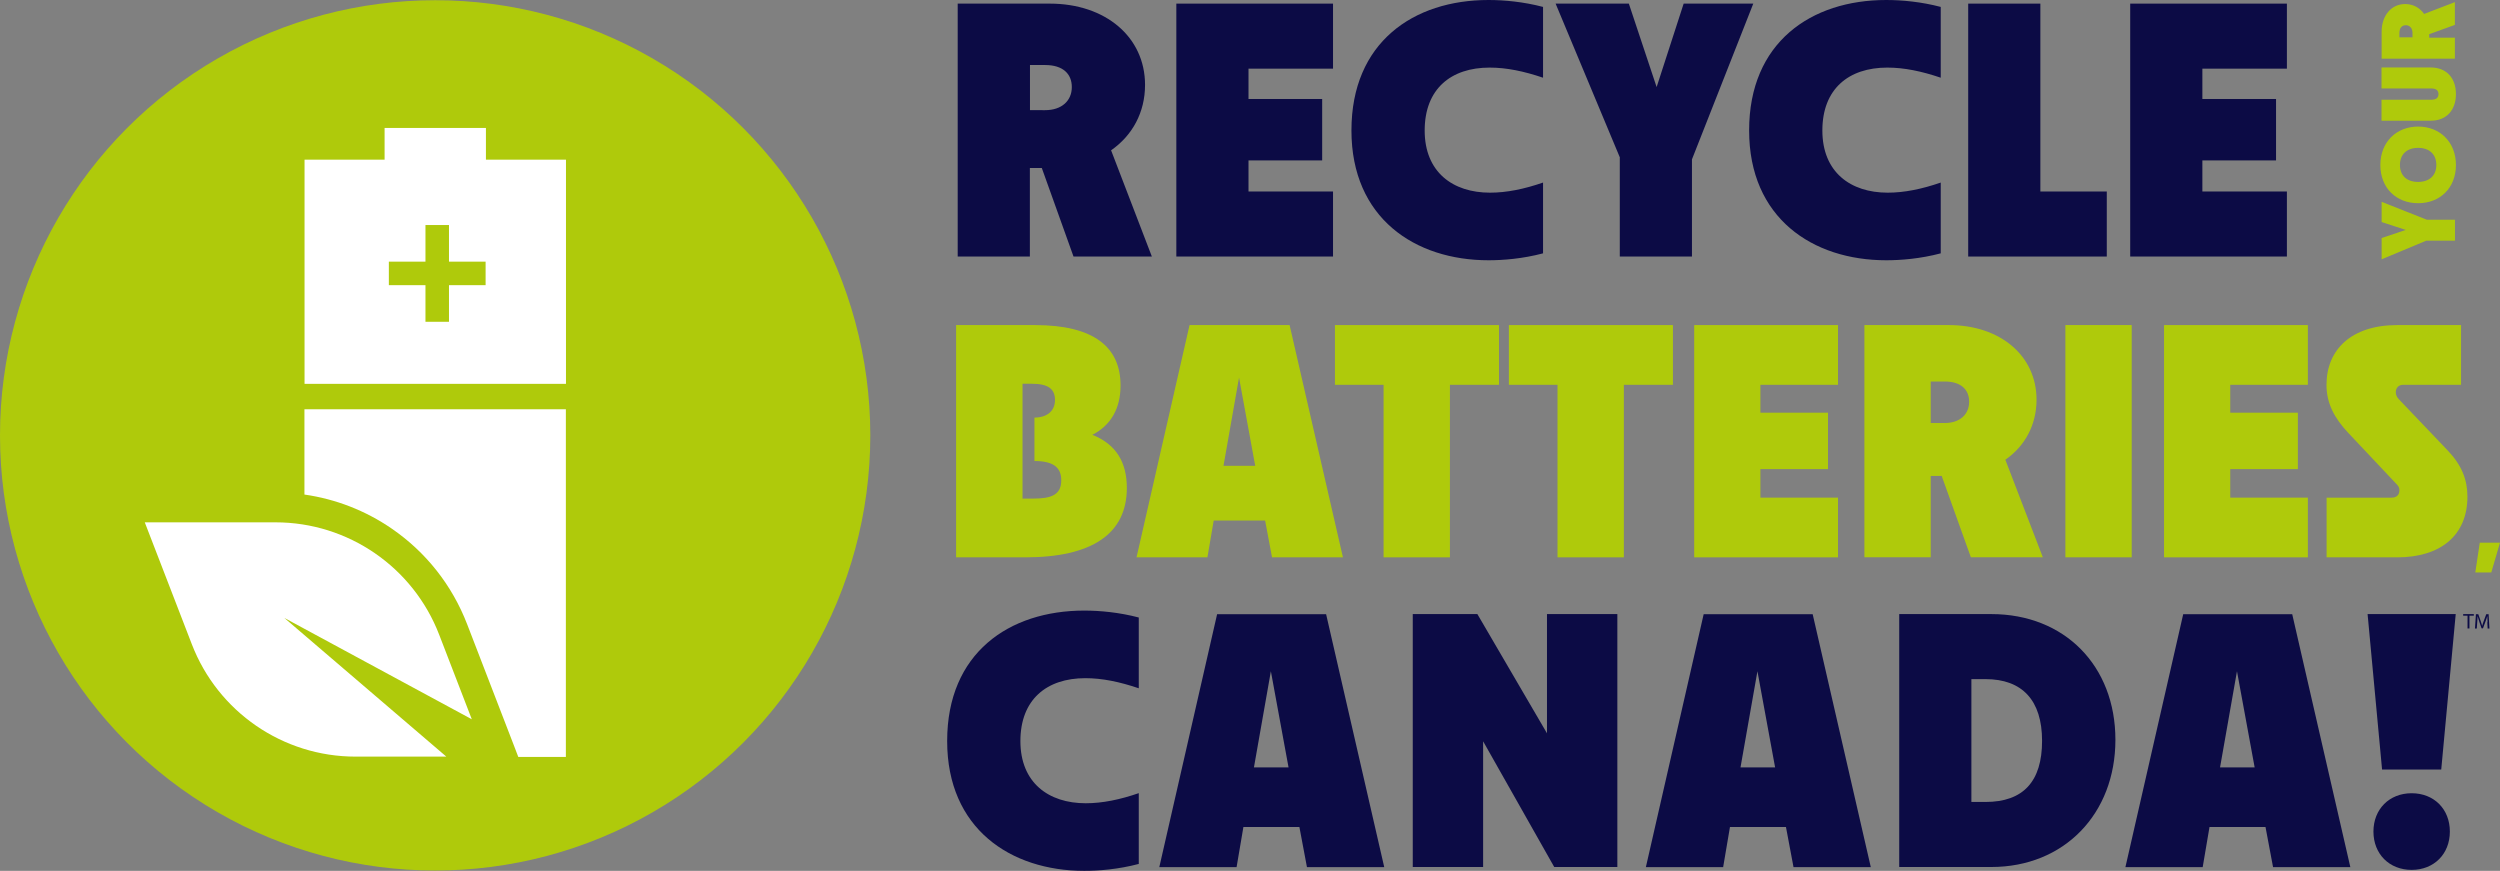 <?xml version="1.0" encoding="UTF-8" standalone="no"?>
<svg
   id="Layer_1"
   viewBox="0 0 400 139.334"
   version="1.1"
   sodipodi:docname="RecycleYourBatteries-Logo.svg"
   width="400"
   height="139.334"
   inkscape:version="1.3.1 (9b9bdc1480, 2023-11-25, custom)"
   xmlns:inkscape="http://www.inkscape.org/namespaces/inkscape"
   xmlns:sodipodi="http://sodipodi.sourceforge.net/DTD/sodipodi-0.dtd"
   xmlns="http://www.w3.org/2000/svg"
   xmlns:svg="http://www.w3.org/2000/svg">
  <rect x="0" y="0" width="400" height="139.334" fill="#808080" stroke="none"/>
  <sodipodi:namedview
     id="namedview33"
     pagecolor="#ffffff"
     bordercolor="#000000"
     borderopacity="0.25"
     inkscape:showpageshadow="2"
     inkscape:pageopacity="0.0"
     inkscape:pagecheckerboard="0"
     inkscape:deskcolor="#d1d1d1"
     showgrid="false"
     inkscape:zoom="1.9756451"
     inkscape:cx="52.134871"
     inkscape:cy="69.850604"
     inkscape:window-width="1920"
     inkscape:window-height="970"
     inkscape:window-x="0"
     inkscape:window-y="27"
     inkscape:window-maximized="1"
     inkscape:current-layer="Layer_1" />
  <defs
     id="defs1">
    <style
       id="style1">.cls-1{fill:#0c0b45;}.cls-1,.cls-2,.cls-3{stroke-width:0px;}.cls-2{fill:#afca0b;}.cls-3{fill:#fff;}</style>
  </defs>
  <path
     class="cls-2"
     d="m 152.993,52.014 h 12.62 c 9.384,0 13.676,3.508 13.676,9.657 0,3.662 -1.533,6.37 -4.513,7.903 3.866,1.533 5.518,4.462 5.518,8.499 0,7.375 -5.62,11.104 -16.282,11.104 H 152.976 V 52.014 Z m 12.297,27.761 c 2.81,0 4.513,-0.528 4.513,-2.929 0,-2.129 -1.38,-3.083 -4.292,-3.083 v -6.949 c 2.01,0 3.287,-1.056 3.287,-2.81 0,-1.754 -1.056,-2.606 -3.713,-2.606 h -1.482 v 18.377 h 1.703 z"
     id="path1" />
  <path
     class="cls-2"
     d="m 202.418,83.284 h -8.226 l -1.005,5.893 H 181.845 l 8.482,-37.163 h 16.01 l 8.533,37.163 H 203.525 Z m -1.584,-8.754 -2.589,-14.119 -2.487,14.119 h 5.092 z"
     id="path2" />
  <path
     class="cls-2"
     d="m 221.391,61.569 h -7.8 v -9.555 h 26.245 v 9.555 h -7.851 V 89.177 H 221.374 V 61.569 Z"
     id="path3" />
  <path
     class="cls-2"
     d="m 249.221,61.569 h -7.8 v -9.555 h 26.245 v 9.555 h -7.851 V 89.177 H 249.204 V 61.569 Z"
     id="path4" />
  <path
     class="cls-2"
     d="m 271.072,52.014 h 23.009 v 9.555 h -12.416 v 4.462 h 10.815 v 9.027 h -10.815 v 4.564 h 12.416 v 9.555 h -23.009 z"
     id="path5" />
  <path
     class="cls-2"
     d="m 298.322,52.014 h 13.523 c 8.175,0 14,4.888 14,11.939 0,4.036 -1.856,7.426 -4.99,9.606 l 5.995,15.601 H 315.337 l -4.667,-13.012 h -1.754 V 89.159 H 298.305 V 51.997 Z m 12.825,15.669 c 2.435,0 3.917,-1.38 3.917,-3.406 0,-1.908 -1.277,-3.236 -3.917,-3.236 h -2.231 v 6.642 z"
     id="path6" />
  <path
     class="cls-2"
     d="m 330.461,52.014 h 10.611 V 89.177 H 330.461 Z"
     id="path7" />
  <path
     class="cls-2"
     d="m 346.249,52.014 h 23.009 v 9.555 h -12.416 v 4.462 h 10.815 v 9.027 h -10.815 v 4.564 h 12.416 v 9.555 h -23.009 z"
     id="path8" />
  <path
     class="cls-2"
     d="m 372.239,79.622 h 10.44 c 0.749,0 1.226,-0.426 1.226,-1.175 0,-0.426 -0.153,-0.681 -0.426,-0.954 l -7.8,-8.277 c -2.18,-2.333 -3.44,-4.667 -3.44,-7.647 0,-5.62 3.985,-9.555 11.292,-9.555 h 10.236 v 9.555 h -9.282 c -0.681,0 -1.158,0.477 -1.158,1.175 0,0.426 0.153,0.8 0.528,1.175 l 7.749,8.124 c 2.282,2.384 3.185,4.718 3.185,7.426 0,6.216 -4.343,9.708 -11.241,9.708 h -11.292 v -9.555 z"
     id="path9" />
  <path
     class="cls-2"
     d="M 396.781,86.826 H 400 l -1.397,4.769 h -2.555 l 0.715,-4.769 z"
     id="path10" />
  <path
     class="cls-2"
     d="m 388.197,38.508 -7.136,2.98 v -3.406 l 3.866,-1.294 -3.866,-1.26 v -3.236 l 7.221,2.861 h 4.513 v 3.355 z"
     id="path11" />
  <path
     class="cls-2"
     d="m 386.903,32.513 c -3.508,0 -6.046,-2.435 -6.046,-6.114 0,-3.679 2.572,-6.148 6.046,-6.148 3.474,0 6.046,2.47 6.046,6.148 0,3.679 -2.555,6.114 -6.046,6.114 z m 2.912,-6.114 c 0,-1.686 -1.09,-2.742 -2.912,-2.742 -1.822,0 -2.912,1.056 -2.912,2.742 0,1.686 1.09,2.708 2.912,2.708 1.822,0 2.912,-1.056 2.912,-2.708 z"
     id="path12" />
  <path
     class="cls-2"
     d="m 388.93,19.314 h -7.886 v -3.355 h 7.937 c 0.8,0 1.175,-0.307 1.175,-0.903 0,-0.596 -0.375,-0.903 -1.175,-0.903 h -7.937 v -3.355 h 7.886 c 2.453,0 4.019,1.635 4.019,4.258 0,2.623 -1.567,4.258 -4.019,4.258 z"
     id="path13" />
  <path
     class="cls-2"
     d="M 381.061,9.35 V 5.075 c 0,-2.589 1.55,-4.428 3.764,-4.428 1.277,0 2.35,0.596 3.032,1.584 l 4.922,-1.89 V 3.985 l -4.105,1.482 v 0.562 h 4.105 v 3.355 h -11.735 z m 4.939,-4.071 c 0,-0.766 -0.443,-1.243 -1.073,-1.243 -0.596,0 -1.022,0.409 -1.022,1.243 v 0.698 h 2.095 z"
     id="path14" />
  <circle
     class="cls-2"
     cx="69.624"
     cy="69.659"
     r="69.624"
     id="circle14" />
  <path
     class="cls-3"
     d="M 77.748,25.547 V 20.472 H 61.535 v 5.075 H 48.727 V 61.415 H 90.556 V 25.547 Z m -0.051,20.08 h -5.859 v 5.859 h -3.764 v -5.859 h -5.859 v -3.764 h 5.859 v -5.859 h 3.764 v 5.859 h 5.859 z"
     id="path15" />
  <path
     class="cls-3"
     d="m 48.71,65.486 v 13.642 c 4.99,0.715 9.759,2.555 13.966,5.45 5.501,3.781 9.657,9.061 12.058,15.277 l 7.528,19.518 0.664,1.737 h 7.613 V 65.486 Z"
     id="path16" />
  <path
     class="cls-3"
     d="M 75.5,115.115 70.272,101.558 C 66.099,90.726 55.693,83.573 44.077,83.573 H 23.163 c 0,0 7.528,19.501 7.528,19.501 4.173,10.832 14.579,17.985 26.194,17.985 h 14.528 c 0,0 -25.922,-22.192 -25.922,-22.192 l 30.026,16.231 z"
     id="path17" />
  <path
     class="cls-1"
     d="m 153.232,0.579 h 14.732 c 8.89,0 15.243,5.314 15.243,13.012 0,4.394 -2.027,8.09 -5.433,10.457 l 6.523,16.997 H 171.762 l -5.075,-14.17 h -1.908 v 14.17 h -11.547 z m 13.983,17.048 c 2.657,0 4.275,-1.499 4.275,-3.696 0,-2.078 -1.38,-3.526 -4.275,-3.526 h -2.418 v 7.221 z"
     id="path18" />
  <path
     class="cls-1"
     d="m 188.214,0.579 h 25.07 V 10.985 h -13.523 v 4.854 h 11.786 v 9.827 h -11.786 v 4.973 h 13.523 v 10.406 h -25.07 z"
     id="path19" />
  <path
     class="cls-1"
     d="M 216.231,20.863 C 216.231,6.813 226.109,0 238.167,0 c 2.538,0 5.603,0.29 8.72,1.107 V 12.433 c -3.066,-1.039 -5.842,-1.618 -8.55,-1.618 -6.182,0 -10.389,3.406 -10.389,10.066 0,6.659 4.496,9.946 10.457,9.946 2.657,0 5.484,-0.579 8.482,-1.618 v 11.326 c -3.287,0.869 -6.404,1.107 -8.72,1.107 -11.786,0 -21.936,-6.761 -21.936,-20.761 z"
     id="path20" />
  <path
     class="cls-1"
     d="M 259.184,25.207 248.897,0.579 h 11.718 l 4.445,13.353 4.326,-13.353 h 11.139 L 270.714,25.496 V 41.046 H 259.167 V 25.207 Z"
     id="path21" />
  <path
     class="cls-1"
     d="M 279.86,20.863 C 279.86,6.813 289.739,0 301.797,0 c 2.538,0 5.603,0.29 8.72,1.107 V 12.433 c -3.066,-1.039 -5.842,-1.618 -8.55,-1.618 -6.182,0 -10.389,3.406 -10.389,10.066 0,6.659 4.496,9.946 10.457,9.946 2.657,0 5.484,-0.579 8.482,-1.618 v 11.326 c -3.287,0.869 -6.404,1.107 -8.72,1.107 -11.786,0 -21.936,-6.761 -21.936,-20.761 z"
     id="path22" />
  <path
     class="cls-1"
     d="m 314.911,0.579 h 11.547 V 30.64 h 10.628 v 10.406 h -22.175 z"
     id="path23" />
  <path
     class="cls-1"
     d="m 340.833,0.579 h 25.07 V 10.985 h -13.523 v 4.854 h 11.786 v 9.827 h -11.786 v 4.973 h 13.523 v 10.406 h -25.07 z"
     id="path24" />
  <path
     class="cls-1"
     d="m 151.546,118.556 c 0,-14.051 9.878,-20.863 21.936,-20.863 2.538,0 5.603,0.29 8.72,1.107 v 11.326 c -3.066,-1.039 -5.842,-1.618 -8.55,-1.618 -6.182,0 -10.389,3.406 -10.389,10.066 0,6.659 4.496,9.946 10.457,9.946 2.657,0 5.484,-0.579 8.482,-1.618 v 11.326 c -3.287,0.869 -6.404,1.107 -8.72,1.107 -11.786,0 -21.936,-6.761 -21.936,-20.761 z"
     id="path25" />
  <path
     class="cls-1"
     d="m 207.903,132.317 h -8.959 l -1.09,6.421 h -12.365 l 9.248,-40.467 h 17.44 l 9.299,40.467 h -12.365 z m -1.737,-9.538 -2.827,-15.379 -2.708,15.379 h 5.552 z"
     id="path26" />
  <path
     class="cls-1"
     d="m 237.299,118.607 v 20.114 H 226.041 V 98.254 h 10.338 l 11.139,19.075 V 98.254 h 11.258 v 40.467 h -10.1 z"
     id="path27" />
  <path
     class="cls-1"
     d="m 285.753,132.317 h -8.959 l -1.09,6.421 h -12.365 l 9.248,-40.467 h 17.44 l 9.299,40.467 h -12.365 z m -1.737,-9.538 -2.827,-15.379 -2.708,15.379 h 5.552 z"
     id="path28" />
  <path
     class="cls-1"
     d="m 303.875,98.254 h 14.732 c 11.718,0 19.859,8.26 19.859,20.114 0,11.854 -8.209,20.353 -19.859,20.353 h -14.732 z m 13.795,30.06 c 6.063,0 9.061,-3.287 9.061,-9.776 0,-6.489 -3.168,-9.878 -9.061,-9.878 h -2.248 v 19.654 z"
     id="path29" />
  <path
     class="cls-1"
     d="m 362.48,132.317 h -8.959 l -1.09,6.421 h -12.365 l 9.248,-40.467 h 17.44 l 9.299,40.467 h -12.365 z m -1.737,-9.538 -2.827,-15.379 -2.708,15.379 h 5.552 z"
     id="path30" />
  <path
     class="cls-1"
     d="m 392.915,98.254 -2.316,24.866 h -9.469 l -2.316,-24.866 h 14.085 z m -13.165,34.795 c 0,-3.577 2.538,-6.131 6.114,-6.131 3.577,0 6.114,2.538 6.114,6.131 0,3.594 -2.538,6.131 -6.114,6.131 -3.577,0 -6.114,-2.538 -6.114,-6.131 z"
     id="path31" />
  <path
     class="cls-1"
     d="m 394.805,98.51 h -0.698 v -0.255 h 1.703 v 0.255 h -0.698 v 2.044 h -0.307 z"
     id="path32" />
  <path
     class="cls-1"
     d="m 398.007,99.549 c 0,-0.324 -0.034,-0.698 -0.034,-0.988 v 0 c -0.085,0.273 -0.17,0.562 -0.29,0.869 l -0.409,1.107 h -0.221 l -0.375,-1.09 c -0.102,-0.324 -0.204,-0.613 -0.273,-0.886 v 0 c 0,0.29 -0.017,0.664 -0.051,1.022 l -0.068,0.988 h -0.29 l 0.153,-2.299 h 0.375 l 0.392,1.107 c 0.102,0.29 0.17,0.528 0.238,0.766 v 0 c 0.051,-0.238 0.136,-0.477 0.238,-0.766 l 0.409,-1.107 h 0.375 l 0.136,2.299 h -0.29 l -0.051,-1.005 z"
     id="path33" />
</svg>
